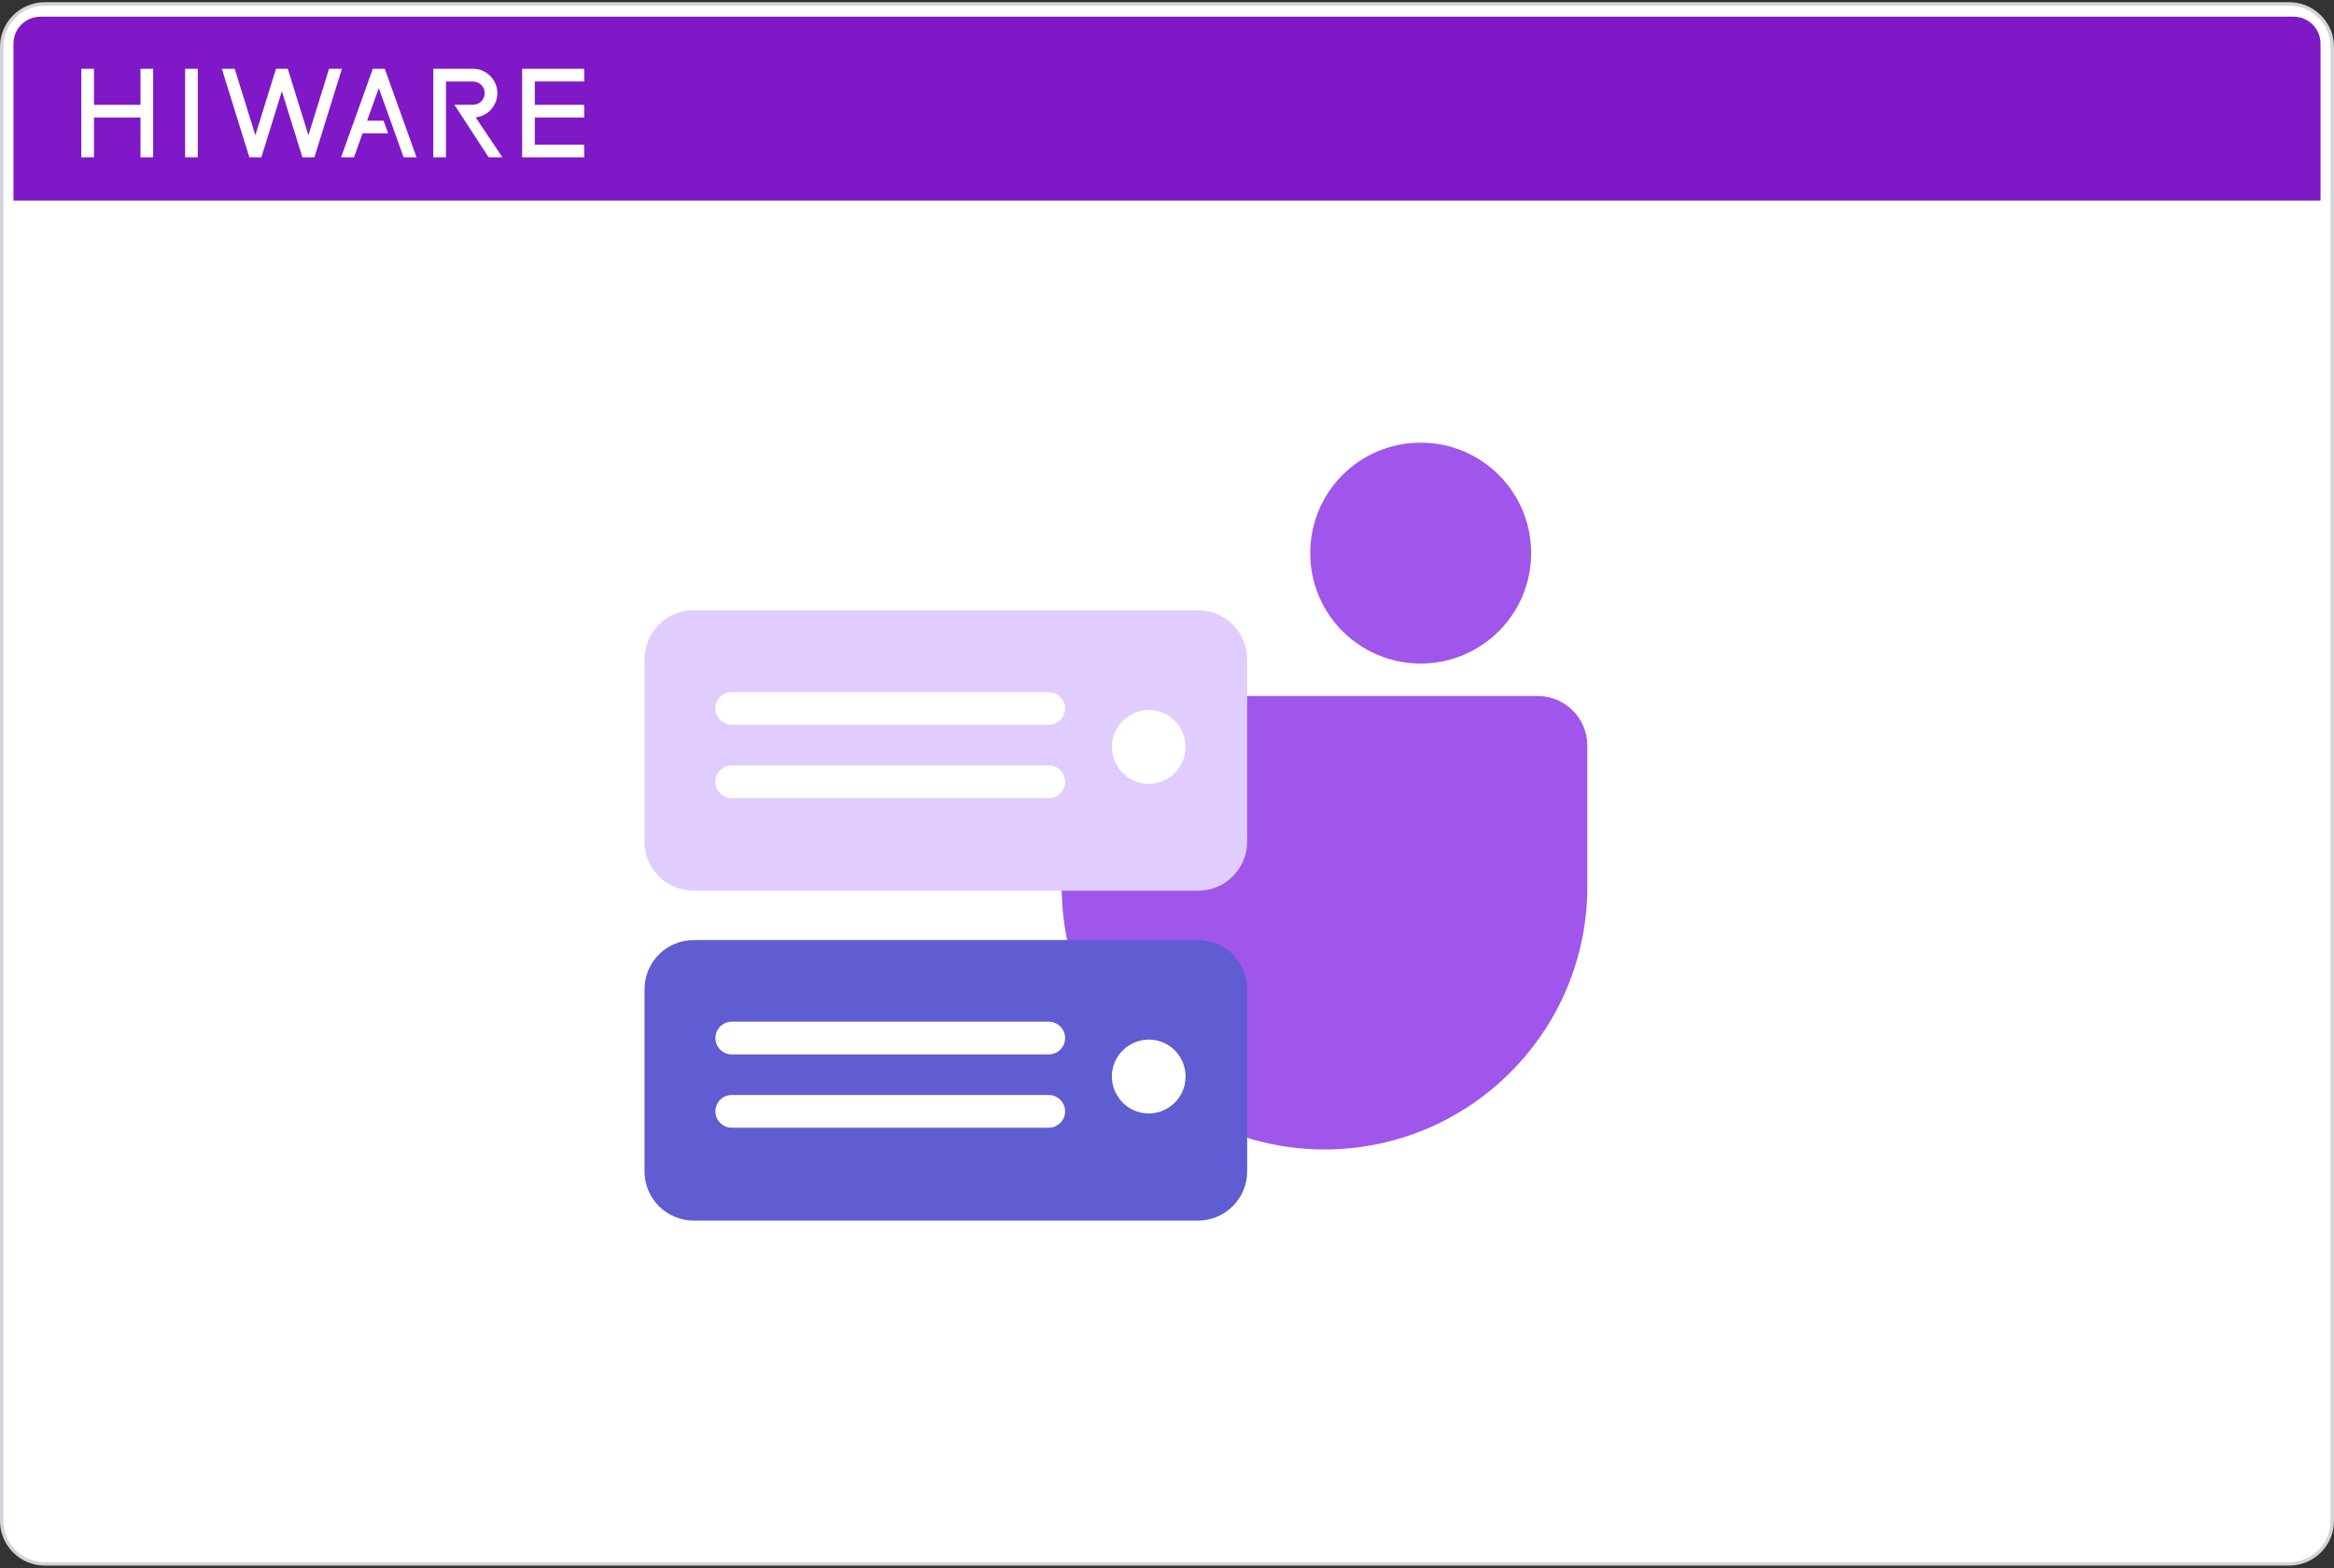 <svg width="680" height="457" viewBox="0 0 680 457" fill="none" xmlns="http://www.w3.org/2000/svg">
<rect x="0" y="0" width="680" height="457" fill="#333333" stroke="none"/>
<path d="M13.077 1.141H666.923C673.87 1.141 679.5 6.762 679.5 13.695V443.201C679.5 450.135 673.87 455.756 666.923 455.756H13.077C6.13 455.756 0.5 450.135 0.5 443.201V13.695C0.5 6.762 6.13 1.141 13.077 1.141Z" fill="white" stroke="#D2D4D9"/>
<path d="M3.924 12.707C3.924 8.377 7.437 4.867 11.77 4.867H668.232C672.565 4.867 676.078 8.377 676.078 12.707V58.437H3.924V12.707Z" fill="#7F19C7"/>
<path d="M108.631 20.029L99.378 45.834H103.13L105.627 38.849H113.073L111.753 35.175H106.947L110.361 25.661L117.592 45.834H121.344L112.091 20.029H108.631Z" fill="white"/>
<path d="M170.2 23.737V20.043H152.122V45.841H170.2V42.154H155.816V34.239H170.2V30.552H155.816V23.737H170.2Z" fill="white"/>
<path d="M57.623 20.043H53.936V45.841H57.623V20.043Z" fill="white"/>
<path d="M40.937 30.552H27.378V20.043H23.691V45.841H27.378V34.246H40.937V45.841H44.624V20.043H40.937V30.552Z" fill="white"/>
<path d="M138.83 34.168C142.264 33.674 144.904 30.708 144.904 27.144C144.904 23.23 141.724 20.043 137.809 20.043H126.241V45.841H129.928V23.756H137.829C139.695 23.756 141.217 25.278 141.217 27.144C141.217 29.011 139.695 30.533 137.829 30.533H132.399L142.355 45.841H146.367L138.583 34.213C138.583 34.213 138.72 34.181 138.837 34.161" fill="white"/>
<path d="M95.879 20.029L89.858 39.422L83.836 20.029H80.416L74.394 39.422L68.372 20.029H64.633L72.645 45.834H76.15L82.126 26.591L88.102 45.834H91.607L99.618 20.029H95.879Z" fill="white"/>
<mask id="mask0_10911_147137" style="mask-type:luminance" maskUnits="userSpaceOnUse" x="114" y="87" width="437" height="332">
<path d="M550.539 87H114.09V419H550.539V87Z" fill="white"/>
</mask>
<g mask="url(#mask0_10911_147137)">
<path d="M446.092 161.188C446.092 178.987 431.71 193.37 413.91 193.37C396.11 193.37 381.728 178.987 381.728 161.188C381.728 143.388 396.11 129.006 413.91 129.006C431.71 129.006 446.092 143.388 446.092 161.188Z" fill="#A056EA"/>
<path d="M385.927 334.985C343.635 334.985 309.317 300.667 309.317 258.375V217.293C309.317 209.319 315.796 202.84 323.77 202.84H448.012C455.986 202.84 462.466 209.319 462.466 217.293V258.375C462.466 300.667 428.148 334.985 385.856 334.985" fill="#A056EA"/>
<path d="M349.046 355.703H202.091C194.188 355.703 187.78 349.295 187.78 341.392V288.278C187.78 280.375 194.188 273.967 202.091 273.967H349.046C356.949 273.967 363.357 280.375 363.357 288.278V341.392C363.357 349.295 356.949 355.703 349.046 355.703Z" fill="#605CD1"/>
<path d="M349.046 259.584H202.091C194.188 259.584 187.78 253.176 187.78 245.273V192.159C187.78 184.256 194.188 177.848 202.091 177.848H349.046C356.949 177.848 363.357 184.256 363.357 192.159V245.273C363.357 253.176 356.949 259.584 349.046 259.584Z" fill="#E0CCFF"/>
<path d="M305.546 211.24H213.201C210.567 211.24 208.431 209.104 208.431 206.47C208.431 203.835 210.567 201.699 213.201 201.699H305.546C308.18 201.699 310.316 203.835 310.316 206.47C310.316 209.104 308.18 211.24 305.546 211.24Z" fill="white"/>
<path d="M305.546 232.601H213.201C210.567 232.601 208.431 230.465 208.431 227.831C208.431 225.197 210.567 223.061 213.201 223.061H305.546C308.18 223.061 310.316 225.197 310.316 227.831C310.316 230.465 308.18 232.601 305.546 232.601Z" fill="white"/>
<path d="M305.546 307.291H213.201C210.567 307.291 208.431 305.155 208.431 302.52C208.431 299.886 210.567 297.75 213.201 297.75H305.546C308.18 297.75 310.316 299.886 310.316 302.52C310.316 305.155 308.18 307.291 305.546 307.291Z" fill="white"/>
<path d="M305.546 328.65H213.201C210.567 328.65 208.431 326.514 208.431 323.88C208.431 321.245 210.567 319.109 213.201 319.109H305.546C308.18 319.109 310.316 321.245 310.316 323.88C310.316 326.514 308.18 328.65 305.546 328.65Z" fill="white"/>
<path d="M343.774 211.955C346.907 217.01 345.412 223.631 340.428 226.764C335.444 229.968 328.751 228.473 325.619 223.418C322.415 218.434 323.91 211.741 328.965 208.608C333.949 205.405 340.642 206.9 343.774 211.955Z" fill="white"/>
<path d="M343.774 308C346.907 313.055 345.412 319.676 340.428 322.809C335.444 326.013 328.751 324.518 325.619 319.463C322.415 314.479 323.91 307.786 328.965 304.653C333.949 301.449 340.642 302.945 343.774 308Z" fill="white"/>
</g>
</svg>
